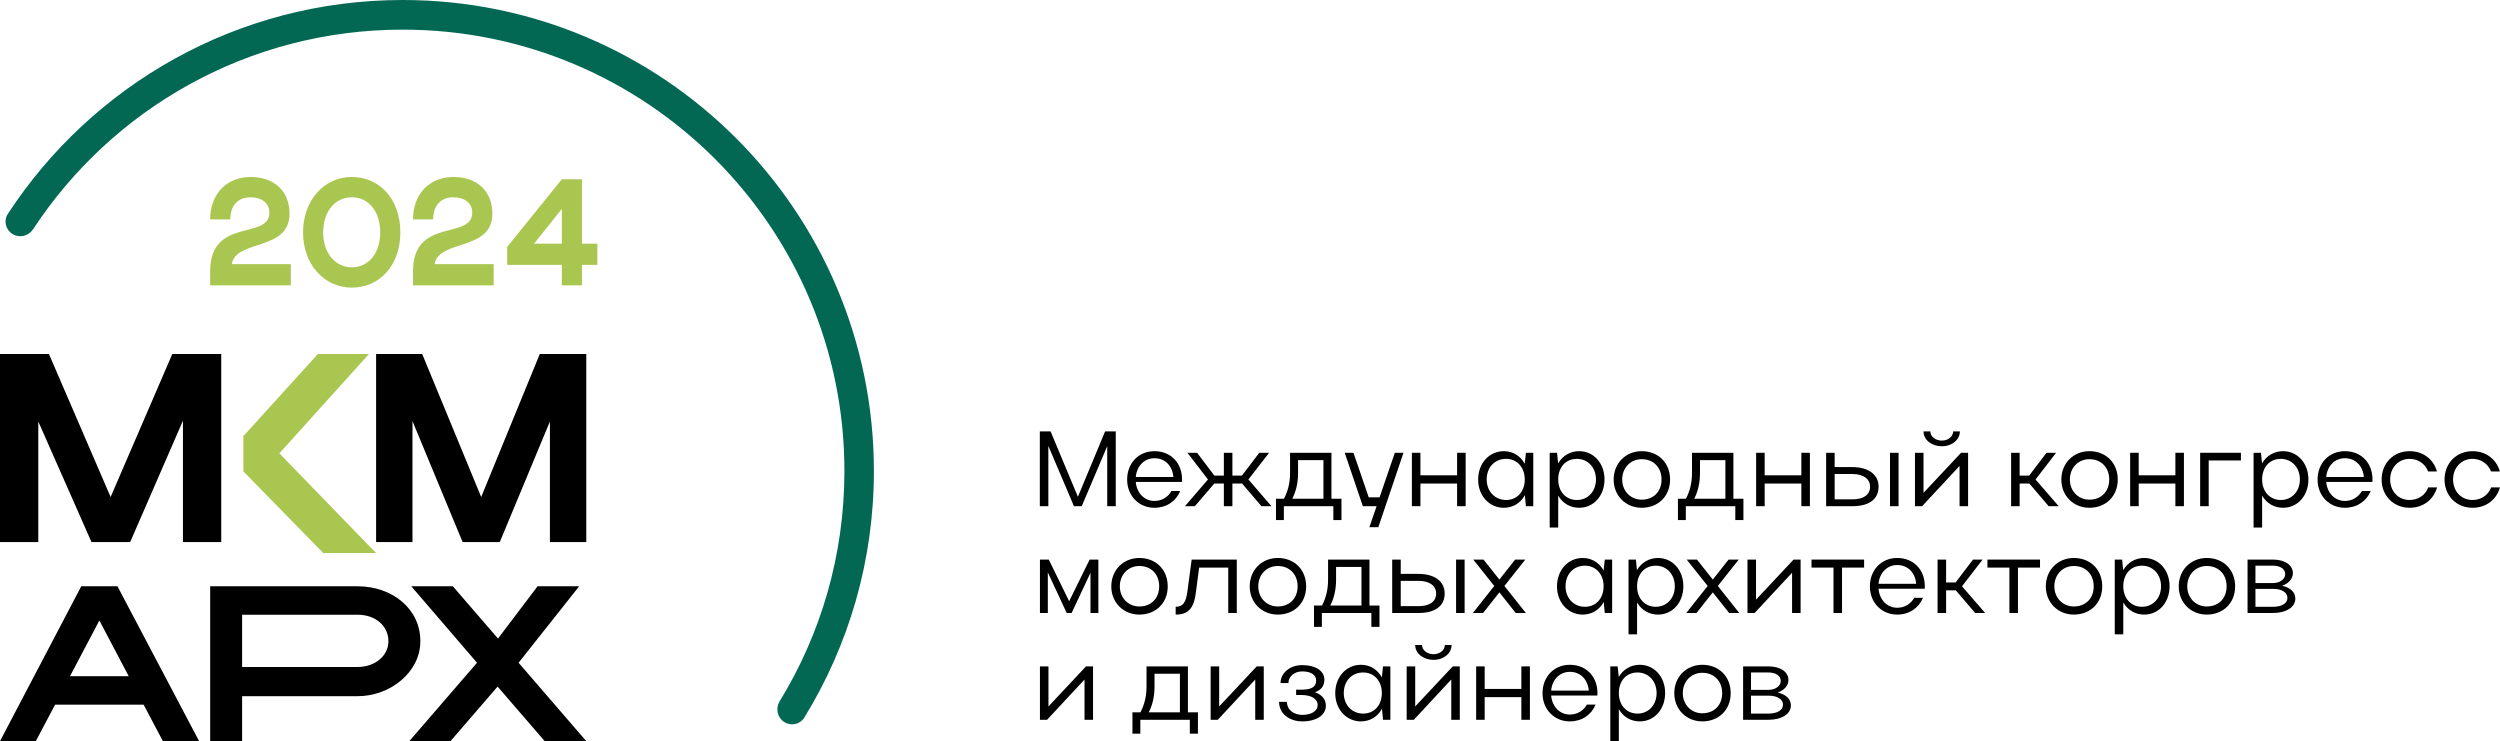 <?xml version="1.0" encoding="UTF-8"?> <svg xmlns="http://www.w3.org/2000/svg" width="226" height="67" viewBox="0 0 226 67" fill="none"> <path d="M7.345 53H10.618L18 67H14.727L12.982 63.7H4.982L3.236 67H0L7.345 53ZM11.636 61.129L8.982 56.092L6.327 61.129H11.636Z" fill="black"></path> <path d="M19.036 53H32.334C35.398 53 38 54.98 38 57.968C38 60.782 35.256 62.935 32.334 62.935H21.887V67H19V53H19.036ZM32.334 55.571H21.887V60.295H32.334C33.902 60.295 35.113 59.288 35.113 57.968C35.113 56.578 33.937 55.571 32.334 55.571Z" fill="black"></path> <path d="M53 67H49.242L44.982 62.067L40.723 67H37L43.121 59.913L37.179 53H40.937L45.018 57.725L48.597 53H52.356L46.879 59.913L53 67Z" fill="black"></path> <path d="M94.771 40.313V45.759H94V39H94.974L97.442 44.909L99.901 39H100.865V45.759H100.094V40.332L97.789 45.759H97.085L94.771 40.313Z" fill="black"></path> <path d="M106.849 43.567H102.674C102.76 44.561 103.445 45.285 104.361 45.285C105.036 45.285 105.585 44.938 105.904 44.388H106.694C106.299 45.324 105.441 45.903 104.361 45.903C102.944 45.903 101.893 44.812 101.893 43.355C101.893 41.877 102.924 40.786 104.361 40.786C105.826 40.786 106.858 41.829 106.858 43.355C106.858 43.422 106.849 43.49 106.849 43.567ZM102.674 43.123H106.077C105.99 42.109 105.315 41.423 104.361 41.423C103.445 41.423 102.76 42.128 102.674 43.123Z" fill="black"></path> <path d="M112.855 43.345L114.938 45.759H114.031L112.286 43.712H111.409V45.759H110.637V43.712H109.77L108.015 45.759H107.118L109.201 43.345L107.34 40.931H108.217L109.779 42.997H110.637V40.931H111.409V42.997H112.267L113.839 40.931H114.726L112.855 43.345Z" fill="black"></path> <path d="M115.348 45.083H116.071C116.438 44.388 116.621 43.635 116.621 42.746V40.931H120.362V45.083H121.268V47.014H120.535V45.759H116.062V47.014H115.348V45.083ZM116.823 45.083H119.639V41.597H117.344V42.746C117.344 43.635 117.17 44.397 116.823 45.083Z" fill="black"></path> <path d="M124.6 47.661H123.79L124.445 45.759H123.201L121.562 40.931H122.353L123.732 44.957H124.715L126.094 40.931H126.875L124.6 47.661Z" fill="black"></path> <path d="M127.634 45.759V40.931H128.406V42.968H131.722V40.931H132.494V45.759H131.722V43.712H128.406V45.759H127.634Z" fill="black"></path> <path d="M138.609 45.759H137.944L137.847 44.764C137.462 45.479 136.768 45.903 135.948 45.903C134.627 45.903 133.624 44.812 133.624 43.355C133.624 41.877 134.627 40.786 135.948 40.786C136.768 40.786 137.452 41.211 137.838 41.925L137.944 40.931H138.609V45.759ZM134.396 43.345C134.396 44.417 135.138 45.199 136.15 45.199C137.144 45.199 137.838 44.446 137.838 43.345C137.838 42.254 137.144 41.481 136.15 41.481C135.119 41.481 134.396 42.254 134.396 43.345Z" fill="black"></path> <path d="M140.092 40.931H140.757L140.854 41.887C141.258 41.201 141.943 40.786 142.753 40.786C144.064 40.786 145.048 41.877 145.048 43.335C145.048 44.812 144.074 45.903 142.753 45.903C141.953 45.903 141.258 45.498 140.863 44.803V47.69H140.092V40.931ZM144.276 43.345C144.276 42.263 143.544 41.481 142.55 41.481C141.538 41.481 140.863 42.244 140.863 43.345C140.863 44.436 141.557 45.199 142.55 45.199C143.544 45.199 144.276 44.426 144.276 43.345Z" fill="black"></path> <path d="M145.875 43.355C145.875 41.877 146.964 40.786 148.411 40.786C149.895 40.786 150.975 41.829 150.975 43.355C150.975 44.861 149.895 45.903 148.411 45.903C146.964 45.903 145.875 44.812 145.875 43.355ZM146.646 43.345C146.646 44.397 147.408 45.17 148.411 45.17C149.481 45.17 150.204 44.436 150.204 43.345C150.204 42.254 149.471 41.51 148.411 41.51C147.398 41.51 146.646 42.292 146.646 43.345Z" fill="black"></path> <path d="M151.684 45.083H152.408C152.774 44.388 152.957 43.635 152.957 42.746V40.931H156.698V45.083H157.605V47.014H156.872V45.759H152.398V47.014H151.684V45.083ZM153.16 45.083H155.975V41.597H153.68V42.746C153.68 43.635 153.507 44.397 153.16 45.083Z" fill="black"></path> <path d="M158.754 45.759V40.931H159.525V42.968H162.842V40.931H163.614V45.759H162.842V43.712H159.525V45.759H158.754Z" fill="black"></path> <path d="M165.082 40.931H165.853V42.225H167.463C168.919 42.225 169.825 42.91 169.825 43.992C169.825 45.121 168.977 45.759 167.463 45.759H165.082V40.931ZM170.857 40.931H171.629V45.759H170.857V40.931ZM169.054 43.992C169.054 43.287 168.437 42.852 167.463 42.852H165.853V45.141H167.463C168.476 45.141 169.054 44.725 169.054 43.992Z" fill="black"></path> <path d="M175.534 40.342C174.685 40.342 173.885 39.811 173.885 39H174.502C174.502 39.444 174.955 39.83 175.534 39.83C176.122 39.83 176.565 39.454 176.565 39H177.173C177.173 39.743 176.479 40.342 175.534 40.342ZM177.915 45.759H177.144V42.119L173.759 45.759H173.113V40.931H173.885V44.552L177.279 40.931H177.915V45.759Z" fill="black"></path> <path d="M182.576 43.712V45.759H181.804V40.931H182.576V42.997H183.434L185.006 40.931H185.873L184.012 43.345L186.105 45.759H185.198L183.453 43.712H182.576Z" fill="black"></path> <path d="M186.345 43.355C186.345 41.877 187.434 40.786 188.881 40.786C190.365 40.786 191.445 41.829 191.445 43.355C191.445 44.861 190.365 45.903 188.881 45.903C187.434 45.903 186.345 44.812 186.345 43.355ZM187.116 43.345C187.116 44.397 187.878 45.17 188.881 45.17C189.951 45.17 190.674 44.436 190.674 43.345C190.674 42.254 189.941 41.51 188.881 41.51C187.868 41.51 187.116 42.292 187.116 43.345Z" fill="black"></path> <path d="M192.567 45.759V40.931H193.338V42.968H196.655V40.931H197.427V45.759H196.655V43.712H193.338V45.759H192.567Z" fill="black"></path> <path d="M198.894 40.931H202.578V41.626H199.666V45.759H198.894V40.931Z" fill="black"></path> <path d="M203.725 40.931H204.39L204.487 41.887C204.892 41.201 205.576 40.786 206.386 40.786C207.698 40.786 208.681 41.877 208.681 43.335C208.681 44.812 207.707 45.903 206.386 45.903C205.586 45.903 204.892 45.498 204.496 44.803V47.69H203.725V40.931ZM207.91 43.345C207.91 42.263 207.177 41.481 206.184 41.481C205.171 41.481 204.496 42.244 204.496 43.345C204.496 44.436 205.191 45.199 206.184 45.199C207.177 45.199 207.91 44.426 207.91 43.345Z" fill="black"></path> <path d="M214.464 43.567H210.289C210.376 44.561 211.06 45.285 211.976 45.285C212.651 45.285 213.201 44.938 213.519 44.388H214.31C213.914 45.324 213.056 45.903 211.976 45.903C210.559 45.903 209.508 44.812 209.508 43.355C209.508 41.877 210.54 40.786 211.976 40.786C213.442 40.786 214.474 41.829 214.474 43.355C214.474 43.422 214.464 43.49 214.464 43.567ZM210.289 43.123H213.693C213.606 42.109 212.931 41.423 211.976 41.423C211.06 41.423 210.376 42.128 210.289 43.123Z" fill="black"></path> <path d="M216.07 43.345C216.07 44.417 216.813 45.199 217.825 45.199C218.625 45.199 219.262 44.745 219.512 44.059H220.313C219.995 45.17 219.059 45.903 217.825 45.903C216.379 45.903 215.299 44.812 215.299 43.355C215.299 41.877 216.369 40.786 217.825 40.786C219.05 40.786 219.985 41.51 220.303 42.621H219.503C219.242 41.945 218.616 41.481 217.825 41.481C216.813 41.481 216.07 42.283 216.07 43.345Z" fill="black"></path> <path d="M221.758 43.345C221.758 44.417 222.5 45.199 223.512 45.199C224.313 45.199 224.949 44.745 225.2 44.059H226C225.682 45.17 224.747 45.903 223.512 45.903C222.066 45.903 220.986 44.812 220.986 43.355C220.986 41.877 222.056 40.786 223.512 40.786C224.737 40.786 225.672 41.51 225.99 42.621H225.19C224.93 41.945 224.303 41.481 223.512 41.481C222.5 41.481 221.758 42.283 221.758 43.345Z" fill="black"></path> <path d="M94.723 51.745V55.414H94.01V50.586H94.81L96.651 54.352L98.503 50.586H99.293V55.414H98.58V51.783L96.873 55.414H96.43L94.723 51.745Z" fill="black"></path> <path d="M100.461 53.01C100.461 51.532 101.551 50.441 102.997 50.441C104.482 50.441 105.562 51.484 105.562 53.01C105.562 54.516 104.482 55.559 102.997 55.559C101.551 55.559 100.461 54.468 100.461 53.01ZM101.233 53C101.233 54.052 101.994 54.825 102.997 54.825C104.067 54.825 104.791 54.091 104.791 53C104.791 51.909 104.058 51.166 102.997 51.166C101.985 51.166 101.233 51.948 101.233 53Z" fill="black"></path> <path d="M107.351 53.396L107.727 50.586H111.805V55.414H111.034V51.31H108.402L108.122 53.454C107.948 54.989 107.437 55.559 106.28 55.559V54.854C106.936 54.854 107.216 54.468 107.351 53.396Z" fill="black"></path> <path d="M112.975 53.01C112.975 51.532 114.065 50.441 115.511 50.441C116.996 50.441 118.076 51.484 118.076 53.01C118.076 54.516 116.996 55.559 115.511 55.559C114.065 55.559 112.975 54.468 112.975 53.01ZM113.747 53C113.747 54.052 114.508 54.825 115.511 54.825C116.581 54.825 117.304 54.091 117.304 53C117.304 51.909 116.572 51.166 115.511 51.166C114.499 51.166 113.747 51.948 113.747 53Z" fill="black"></path> <path d="M118.785 54.738H119.508C119.874 54.043 120.058 53.29 120.058 52.401V50.586H123.799V54.738H124.705V56.669H123.972V55.414H119.498V56.669H118.785V54.738ZM120.26 54.738H123.076V51.252H120.781V52.401C120.781 53.29 120.607 54.052 120.26 54.738Z" fill="black"></path> <path d="M125.855 50.586H126.626V51.88H128.236C129.692 51.88 130.598 52.566 130.598 53.647C130.598 54.777 129.75 55.414 128.236 55.414H125.855V50.586ZM131.63 50.586H132.401V55.414H131.63V50.586ZM129.827 53.647C129.827 52.942 129.21 52.508 128.236 52.508H126.626V54.796H128.236C129.249 54.796 129.827 54.381 129.827 53.647Z" fill="black"></path> <path d="M135.998 52.971L137.936 55.414H137.02L135.545 53.55L134.07 55.414H133.144L135.082 52.971L133.183 50.586H134.108L135.545 52.392L136.972 50.586H137.888L135.998 52.971Z" fill="black"></path> <path d="M145.737 55.414H145.072L144.975 54.419C144.59 55.134 143.895 55.559 143.076 55.559C141.755 55.559 140.752 54.468 140.752 53.01C140.752 51.532 141.755 50.441 143.076 50.441C143.895 50.441 144.58 50.866 144.966 51.581L145.072 50.586H145.737V55.414ZM141.524 53C141.524 54.072 142.266 54.854 143.278 54.854C144.272 54.854 144.966 54.101 144.966 53C144.966 51.909 144.272 51.137 143.278 51.137C142.247 51.137 141.524 51.909 141.524 53Z" fill="black"></path> <path d="M147.22 50.586H147.885L147.981 51.542C148.386 50.857 149.071 50.441 149.881 50.441C151.192 50.441 152.176 51.532 152.176 52.99C152.176 54.468 151.202 55.559 149.881 55.559C149.081 55.559 148.386 55.153 147.991 54.458V57.345H147.22V50.586ZM151.404 53C151.404 51.919 150.672 51.137 149.678 51.137C148.666 51.137 147.991 51.899 147.991 53C147.991 54.091 148.685 54.854 149.678 54.854C150.672 54.854 151.404 54.081 151.404 53Z" fill="black"></path> <path d="M155.291 52.971L157.229 55.414H156.313L154.838 53.55L153.363 55.414H152.437L154.375 52.971L152.476 50.586H153.402L154.838 52.392L156.265 50.586H157.181L155.291 52.971Z" fill="black"></path> <path d="M162.774 55.414H162.003V51.774L158.619 55.414H157.973V50.586H158.744V54.207L162.138 50.586H162.774V55.414Z" fill="black"></path> <path d="M165.748 55.414V51.31H163.761V50.586H168.515V51.31H166.519V55.414H165.748Z" fill="black"></path> <path d="M173.994 53.222H169.819C169.906 54.217 170.59 54.941 171.506 54.941C172.181 54.941 172.731 54.593 173.049 54.043H173.84C173.444 54.979 172.586 55.559 171.506 55.559C170.089 55.559 169.038 54.468 169.038 53.01C169.038 51.532 170.07 50.441 171.506 50.441C172.972 50.441 174.004 51.484 174.004 53.01C174.004 53.077 173.994 53.145 173.994 53.222ZM169.819 52.778H173.223C173.136 51.764 172.461 51.079 171.506 51.079C170.59 51.079 169.906 51.783 169.819 52.778Z" fill="black"></path> <path d="M175.928 53.367V55.414H175.157V50.586H175.928V52.652H176.786L178.358 50.586H179.226L177.365 53L179.457 55.414H178.551L176.806 53.367H175.928Z" fill="black"></path> <path d="M181.651 55.414V51.31H179.665V50.586H184.418V51.31H182.423V55.414H181.651Z" fill="black"></path> <path d="M184.942 53.01C184.942 51.532 186.031 50.441 187.478 50.441C188.962 50.441 190.042 51.484 190.042 53.01C190.042 54.516 188.962 55.559 187.478 55.559C186.031 55.559 184.942 54.468 184.942 53.01ZM185.713 53C185.713 54.052 186.475 54.825 187.478 54.825C188.548 54.825 189.271 54.091 189.271 53C189.271 51.909 188.538 51.166 187.478 51.166C186.465 51.166 185.713 51.948 185.713 53Z" fill="black"></path> <path d="M191.174 50.586H191.839L191.935 51.542C192.34 50.857 193.025 50.441 193.835 50.441C195.146 50.441 196.13 51.532 196.13 52.99C196.13 54.468 195.156 55.559 193.835 55.559C193.035 55.559 192.34 55.153 191.945 54.458V57.345H191.174V50.586ZM195.358 53C195.358 51.919 194.625 51.137 193.632 51.137C192.62 51.137 191.945 51.899 191.945 53C191.945 54.091 192.639 54.854 193.632 54.854C194.625 54.854 195.358 54.081 195.358 53Z" fill="black"></path> <path d="M196.957 53.01C196.957 51.532 198.046 50.441 199.492 50.441C200.977 50.441 202.057 51.484 202.057 53.01C202.057 54.516 200.977 55.559 199.492 55.559C198.046 55.559 196.957 54.468 196.957 53.01ZM197.728 53C197.728 54.052 198.49 54.825 199.492 54.825C200.563 54.825 201.286 54.091 201.286 53C201.286 51.909 200.553 51.166 199.492 51.166C198.48 51.166 197.728 51.948 197.728 53Z" fill="black"></path> <path d="M203.179 55.414V50.586H205.474C206.553 50.586 207.277 51.088 207.277 51.822C207.277 52.324 206.891 52.749 206.303 52.952C207.045 53.116 207.498 53.531 207.498 54.11C207.498 54.883 206.679 55.414 205.474 55.414H203.179ZM206.582 51.909C206.582 51.436 206.139 51.137 205.474 51.137H203.892V52.71H205.474C206.091 52.71 206.582 52.363 206.582 51.909ZM206.785 54.052C206.785 53.56 206.284 53.232 205.474 53.232H203.892V54.854H205.474C206.264 54.854 206.785 54.545 206.785 54.052Z" fill="black"></path> <path d="M98.811 65.069H98.04V61.429L94.656 65.069H94.01V60.241H94.781V63.862L98.175 60.241H98.811V65.069Z" fill="black"></path> <path d="M102.373 64.393H103.096C103.462 63.698 103.646 62.945 103.646 62.057V60.241H107.387V64.393H108.293V66.324H107.56V65.069H103.086V66.324H102.373V64.393ZM103.848 64.393H106.663V60.908H104.369V62.057C104.369 62.945 104.195 63.708 103.848 64.393Z" fill="black"></path> <path d="M114.244 65.069H113.473V61.429L110.088 65.069H109.442V60.241H110.214V63.862L113.608 60.241H114.244V65.069Z" fill="black"></path> <path d="M117.738 65.214C116.552 65.214 115.627 64.509 115.627 63.447H116.34C116.34 64.171 116.957 64.625 117.738 64.625C118.558 64.625 119.117 64.268 119.117 63.727C119.117 63.186 118.538 62.829 117.671 62.829H117.169V62.346H117.671C118.558 62.346 118.982 62.095 118.982 61.516C118.982 61.004 118.5 60.695 117.719 60.695C117.015 60.695 116.475 61.149 116.475 61.748H115.762C115.762 60.83 116.62 60.126 117.709 60.126C118.943 60.126 119.724 60.657 119.724 61.439C119.724 62.008 119.435 62.385 118.866 62.578C119.503 62.8 119.859 63.215 119.859 63.804C119.859 64.644 119.001 65.214 117.738 65.214Z" fill="black"></path> <path d="M125.69 65.069H125.025L124.929 64.075C124.543 64.789 123.849 65.214 123.029 65.214C121.708 65.214 120.706 64.123 120.706 62.665C120.706 61.188 121.708 60.097 123.029 60.097C123.849 60.097 124.533 60.521 124.919 61.236L125.025 60.241H125.69V65.069ZM121.477 62.655C121.477 63.727 122.219 64.509 123.232 64.509C124.225 64.509 124.919 63.756 124.919 62.655C124.919 61.564 124.225 60.792 123.232 60.792C122.2 60.792 121.477 61.564 121.477 62.655Z" fill="black"></path> <path d="M129.584 59.652C128.735 59.652 127.935 59.121 127.935 58.31H128.552C128.552 58.755 129.005 59.141 129.584 59.141C130.172 59.141 130.615 58.764 130.615 58.31H131.223C131.223 59.054 130.528 59.652 129.584 59.652ZM131.965 65.069H131.194V61.429L127.809 65.069H127.163V60.241H127.935V63.862L131.329 60.241H131.965V65.069Z" fill="black"></path> <path d="M133.444 65.069V60.241H134.215V62.279H137.532V60.241H138.303V65.069H137.532V63.022H134.215V65.069H133.444Z" fill="black"></path> <path d="M144.4 62.877H140.225C140.311 63.872 140.996 64.596 141.912 64.596C142.587 64.596 143.136 64.248 143.455 63.698H144.245C143.85 64.635 142.992 65.214 141.912 65.214C140.495 65.214 139.444 64.123 139.444 62.665C139.444 61.188 140.475 60.097 141.912 60.097C143.378 60.097 144.409 61.139 144.409 62.665C144.409 62.732 144.4 62.8 144.4 62.877ZM140.225 62.433H143.628C143.541 61.419 142.866 60.734 141.912 60.734C140.996 60.734 140.311 61.439 140.225 62.433Z" fill="black"></path> <path d="M145.572 60.241H146.237L146.334 61.197C146.739 60.512 147.423 60.097 148.233 60.097C149.544 60.097 150.528 61.188 150.528 62.645C150.528 64.123 149.554 65.214 148.233 65.214C147.433 65.214 146.739 64.808 146.343 64.113V67H145.572V60.241ZM149.757 62.655C149.757 61.574 149.024 60.792 148.031 60.792C147.018 60.792 146.343 61.554 146.343 62.655C146.343 63.746 147.037 64.509 148.031 64.509C149.024 64.509 149.757 63.737 149.757 62.655Z" fill="black"></path> <path d="M151.355 62.665C151.355 61.188 152.444 60.097 153.891 60.097C155.376 60.097 156.455 61.139 156.455 62.665C156.455 64.171 155.376 65.214 153.891 65.214C152.444 65.214 151.355 64.123 151.355 62.665ZM152.126 62.655C152.126 63.708 152.888 64.48 153.891 64.48C154.961 64.48 155.684 63.746 155.684 62.655C155.684 61.564 154.951 60.821 153.891 60.821C152.878 60.821 152.126 61.603 152.126 62.655Z" fill="black"></path> <path d="M157.577 65.069V60.241H159.872C160.952 60.241 161.675 60.743 161.675 61.477C161.675 61.979 161.289 62.404 160.701 62.607C161.444 62.771 161.897 63.186 161.897 63.766C161.897 64.538 161.077 65.069 159.872 65.069H157.577ZM160.981 61.564C160.981 61.091 160.537 60.792 159.872 60.792H158.291V62.365H159.872C160.489 62.365 160.981 62.018 160.981 61.564ZM161.183 63.708C161.183 63.215 160.682 62.887 159.872 62.887H158.291V64.509H159.872C160.663 64.509 161.183 64.2 161.183 63.708Z" fill="black"></path> <path d="M22.665 16C24.783 16 26.173 17.274 26.173 19.315C26.173 22.74 21.339 21.603 20.949 23.877H26.29V25.794H19V24.52C19 19.603 24.354 21.726 24.354 19.219C24.354 18.356 23.652 17.836 22.651 17.836C21.521 17.836 20.819 18.562 20.819 19.836H19C19 17.52 20.494 16 22.665 16Z" fill="#A9C650"></path> <path d="M27.395 21.014C27.395 18.137 29.266 16 31.8 16C34.334 16 36.192 18.014 36.192 21.014C36.192 23.973 34.334 26 31.8 26C29.279 26 27.395 23.863 27.395 21.014ZM29.214 21.014C29.214 22.863 30.292 24.164 31.813 24.164C33.333 24.164 34.373 22.863 34.373 21.014C34.373 19.123 33.333 17.836 31.813 17.836C30.279 17.836 29.214 19.123 29.214 21.014Z" fill="#A9C650"></path> <path d="M41.002 16C43.12 16 44.51 17.274 44.51 19.315C44.51 22.74 39.676 21.603 39.286 23.877H44.627V25.794H37.337V24.52C37.337 19.603 42.691 21.726 42.691 19.219C42.691 18.356 41.989 17.836 40.989 17.836C39.858 17.836 39.157 18.562 39.157 19.836H37.337C37.337 17.52 38.832 16 41.002 16Z" fill="#A9C650"></path> <path d="M45.852 23.945V22.315L50.79 16.206H52.61V22.027H54V23.945H52.61V25.794H50.79V23.945H45.852ZM48.282 22.027H50.79V18.877L48.282 22.027Z" fill="#A9C650"></path> <path fill-rule="evenodd" clip-rule="evenodd" d="M36.403 2.679C22.424 2.679 10.124 9.856 2.99 20.725C2.584 21.343 1.761 21.543 1.131 21.155C0.506 20.77 0.307 19.95 0.709 19.335C8.311 7.694 21.459 0 36.403 0C59.922 0 79 19.058 79 42.584C79 50.752 76.698 58.386 72.708 64.869C72.321 65.499 71.487 65.666 70.872 65.256C70.26 64.849 70.095 64.025 70.479 63.398C74.194 57.339 76.335 50.213 76.335 42.584C76.335 20.552 58.464 2.679 36.403 2.679Z" fill="#026853"></path> <path d="M16.538 49H20V32H15.577L10 44.929L4.423 32H0V49H3.462V38.106L8.269 49H11.769L16.538 38.031V49Z" fill="black"></path> <path d="M37.288 49H34V32H38.165L43.5 44.929L48.798 32H53V49H49.712V38.106L45.181 49H41.819L37.288 38.069V49Z" fill="black"></path> <path fill-rule="evenodd" clip-rule="evenodd" d="M22 42.616L29.23 50L34 50L25.256 40.98L33.356 32L28.738 32L22.076 39.344H22V42.616Z" fill="#A9C650"></path> </svg> 